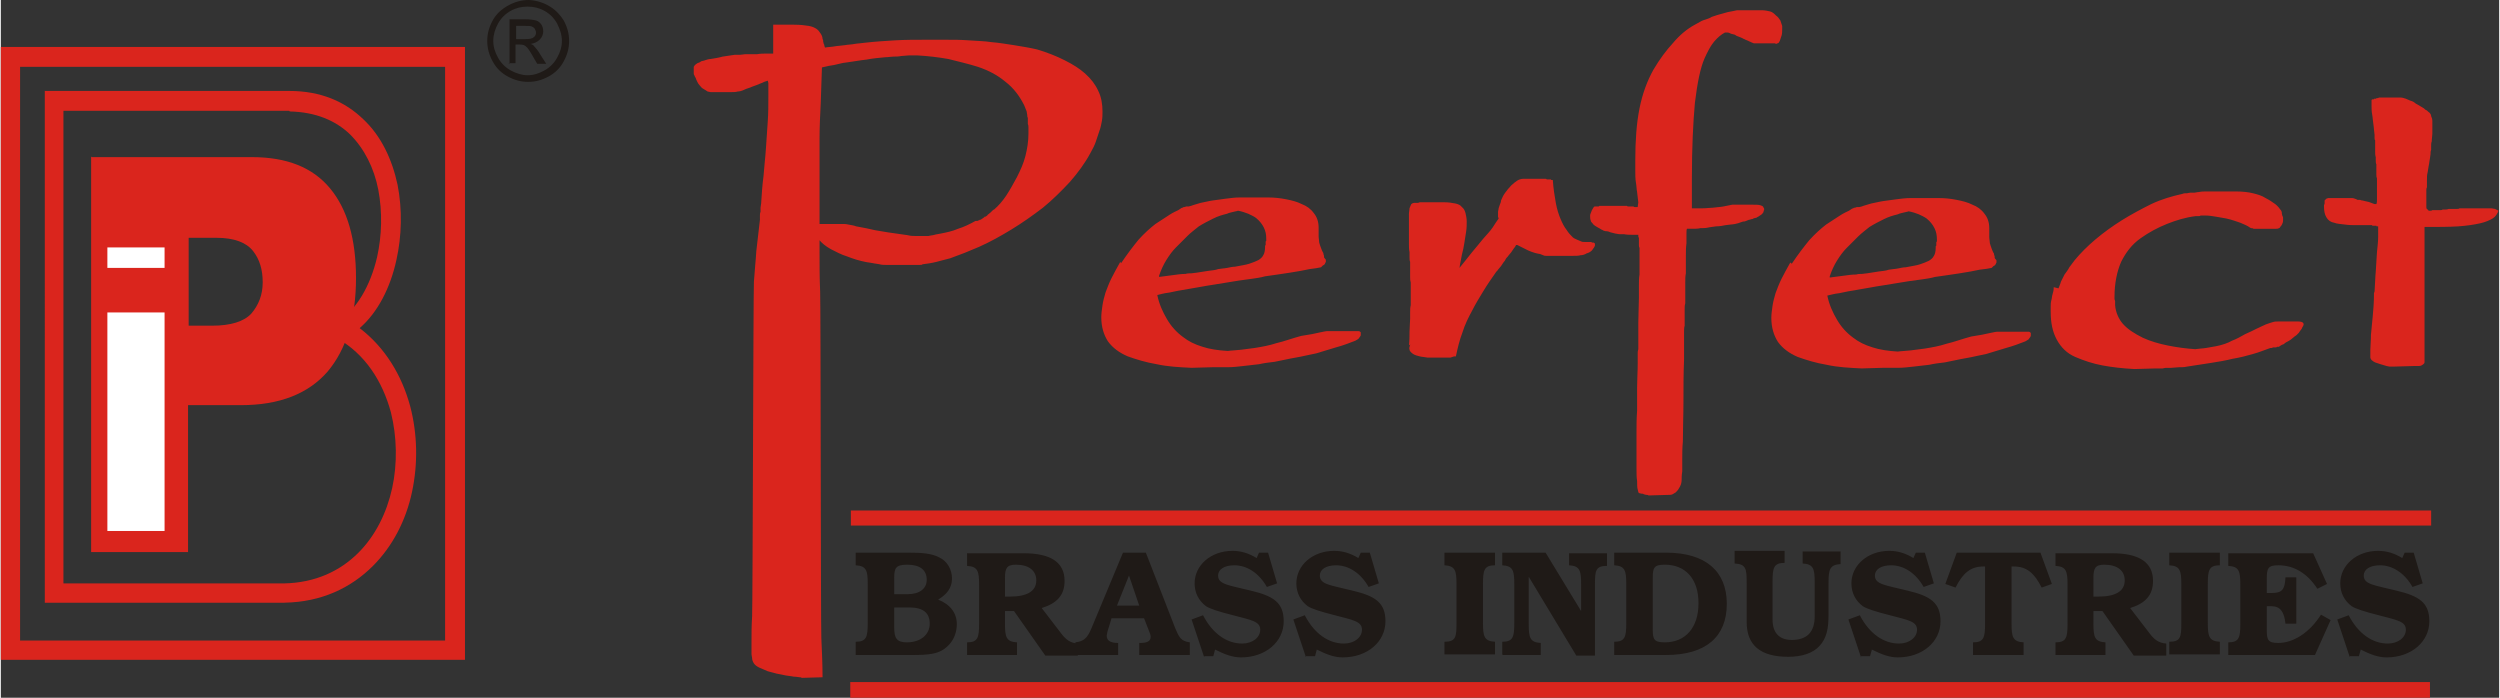 <?xml version="1.0" encoding="UTF-8"?>
<!DOCTYPE svg PUBLIC "-//W3C//DTD SVG 1.1//EN" "http://www.w3.org/Graphics/SVG/1.1/DTD/svg11.dtd">
<!-- Creator: CorelDRAW -->
<svg xmlns="http://www.w3.org/2000/svg" xml:space="preserve" width="4.855in" height="1.355in" style="shape-rendering:geometricPrecision; text-rendering:geometricPrecision; image-rendering:optimizeQuality; fill-rule:evenodd; clip-rule:evenodd"
viewBox="0 0 4.15 1.159"
 xmlns:xlink="http://www.w3.org/1999/xlink">
 <rect x="0" y="0" width="4.15" height="1.159" fill="#333333" stroke="none"/>
 <defs>
  <style type="text/css">
   <![CDATA[
    .fil4 {fill:#1F1A17}
    .fil2 {fill:#DA251D}
    .fil3 {fill:#1F1A17;fill-rule:nonzero}
    .fil0 {fill:#DA251D;fill-rule:nonzero}
    .fil1 {fill:white;fill-rule:nonzero}
   ]]>
  </style>
 </defs>
 <g id="Layer_x0020_1">
  <g id="_92674128">
   <g>
    <path id="_92700144" class="fil0" d="M0.016 0.078l0.739 0 0.016 0 0 0.016 0 0.986 0 0.016 -0.016 0 -0.739 0 -0.016 0 0 -0.016 0 -0.986 0 -0.016 0.016 0zm0.722 0.033l-0.706 0 0 0.953 0.706 0 0 -0.953z"/>
    <path id="_92671568" class="fil0" d="M0.071 0.151l0.408 0 6.39389e-005 6.39389e-005c0.053,0 0.093,0.018 0.123,0.047 0.03,0.028 0.048,0.067 0.057,0.109 0.008,0.041 0.007,0.085 -0.002,0.125 -0.01,0.046 -0.031,0.087 -0.061,0.113 0.042,0.032 0.07,0.078 0.084,0.13 0.012,0.046 0.013,0.095 0.003,0.142l0 6.05737e-005c-0.01,0.047 -0.032,0.09 -0.065,0.123 -0.036,0.036 -0.085,0.06 -0.147,0.061l-0 6.39389e-005 -0.382 0 -0.016 0 0 -0.016 -2.35564e-005 -0.834zm0.408 0.033l0 6.39389e-005 -0.375 0 0 0.785 0.366 0 0 6.05737e-005c0.053,-0.001 0.094,-0.021 0.124,-0.051 0.028,-0.028 0.047,-0.066 0.056,-0.107l1.34608e-005 6.73041e-006c0.009,-0.041 0.008,-0.086 -0.002,-0.126 -0.014,-0.052 -0.043,-0.097 -0.089,-0.123l-0.024 -0.014 0.024 -0.014c0.032,-0.019 0.055,-0.06 0.066,-0.107 0.008,-0.036 0.009,-0.075 0.002,-0.112 -0.007,-0.036 -0.023,-0.068 -0.047,-0.092 -0.024,-0.023 -0.057,-0.037 -0.1,-0.038z"/>
    <path id="_92674080" class="fil0" d="M0.151 0.261l0.266 0c0.058,0 0.101,0.017 0.13,0.052 0.029,0.035 0.043,0.085 0.043,0.149 0,0.066 -0.016,0.118 -0.047,0.155 -0.032,0.037 -0.08,0.056 -0.144,0.056l-0.088 0 0 0.244 -0.161 0 0 -0.657zm0.161 0.28l0.039 0c0.031,0 0.053,-0.007 0.065,-0.02 0.012,-0.014 0.019,-0.031 0.019,-0.052 0,-0.021 -0.005,-0.038 -0.016,-0.052 -0.011,-0.014 -0.031,-0.022 -0.061,-0.022l-0.046 0 0 0.146z"/>
    <path id="_92671640" class="fil1" d="M0.177 0.882l0 -0.363 0.095 0 0 0.363 -0.095 0zm0 -0.437l0 -0.034 0.095 0 0 0.034 -0.095 0z"/>
   </g>
   <g>
    <g>
     <path id="_93603568" class="fil0" d="M1.274 0.134c-0.002,0.001 -0.004,0.001 -0.006,0.002 -0.002,0.001 -0.004,0.002 -0.007,0.003 -0.004,0.002 -0.008,0.003 -0.013,0.005 -0.004,0.002 -0.009,0.003 -0.013,0.005 -0.004,0.002 -0.008,0.003 -0.011,0.003 -0.003,0.001 -0.007,0.001 -0.01,0.001l-0.035 0 -0.005 -0.001 -0.003 -0.002c-0.002,-0.001 -0.003,-0.002 -0.005,-0.003 -0.002,-0.001 -0.003,-0.003 -0.005,-0.005 -0.002,-0.002 -0.003,-0.004 -0.004,-0.006 -0.001,-0.002 -0.002,-0.004 -0.003,-0.007 -0.001,-0.001 -0.001,-0.002 -0.002,-0.004 -0.001,-0.001 -0.001,-0.003 -0.001,-0.004 0,-0.001 -0,-0.001 -0,-0.002 -0,-0.001 -0,-0.001 -0,-0.002 0,0 0,-0 0,-0.001 0,-0.001 0,-0.001 0,-0.002l0 -0.003 0.002 -0.003c0.001,-0.001 0.003,-0.002 0.004,-0.003 0.002,-0.001 0.004,-0.001 0.006,-0.003 0.002,-0.001 0.005,-0.001 0.007,-0.002 0.003,-0.001 0.006,-0.002 0.009,-0.002 0.006,-0.001 0.013,-0.002 0.02,-0.004 0.007,-0.001 0.013,-0.002 0.02,-0.003 0.003,0 0.006,-0 0.009,-0 0.003,-0 0.006,-0.001 0.01,-0.001 0.003,0 0.006,-0 0.009,-0 0.003,-0 0.006,-0 0.009,-0 0.006,-0.001 0.011,-0.001 0.015,-0.001 0.004,-0 0.008,-0 0.012,-0 0,0 0,-0.001 0,-0.003 0,-0.002 0,-0.005 0,-0.01 0,-0.005 0,-0.01 0,-0.016 0,-0.006 0,-0.012 0,-0.019l0.035 0c0.01,0 0.018,0.001 0.024,0.002 0.006,0.001 0.01,0.003 0.013,0.005 0.003,0.002 0.005,0.005 0.007,0.008 0.002,0.003 0.003,0.006 0.003,0.009 0.001,0.001 0.001,0.002 0.001,0.004 0,0.001 0.001,0.003 0.001,0.004 0.001,0.001 0.001,0.002 0.001,0.003 0,0.001 0.001,0.002 0.001,0.003 0.005,-0.001 0.011,-0.001 0.016,-0.002 0.005,-0.001 0.011,-0.001 0.017,-0.002 0.005,-0.001 0.011,-0.001 0.016,-0.002 0.005,-0.001 0.011,-0.001 0.017,-0.002 0.017,-0.002 0.034,-0.003 0.05,-0.004 0.017,-0.001 0.034,-0.001 0.05,-0.001l0.035 0c0.013,0 0.025,0 0.038,0.001 0.012,0.001 0.025,0.001 0.038,0.003 0.012,0.001 0.024,0.003 0.037,0.005 0.012,0.002 0.025,0.004 0.038,0.007 0.017,0.005 0.032,0.011 0.046,0.018 0.014,0.007 0.025,0.014 0.034,0.022 0.01,0.009 0.017,0.018 0.022,0.029 0.005,0.01 0.007,0.022 0.007,0.034 0,0.005 -0,0.01 -0.001,0.016 -0.001,0.005 -0.002,0.011 -0.004,0.016 -0.002,0.006 -0.004,0.012 -0.006,0.018 -0.002,0.006 -0.005,0.012 -0.009,0.019 -0.009,0.017 -0.021,0.033 -0.034,0.048 -0.014,0.015 -0.029,0.03 -0.045,0.043 -0.017,0.013 -0.034,0.025 -0.052,0.036 -0.018,0.011 -0.036,0.021 -0.054,0.029 -0.008,0.003 -0.016,0.007 -0.024,0.01 -0.008,0.003 -0.016,0.006 -0.024,0.009 -0.008,0.002 -0.015,0.004 -0.023,0.006 -0.008,0.002 -0.015,0.003 -0.023,0.004 -0.001,0.001 -0.002,0.001 -0.004,0.001 -0.001,0 -0.003,0 -0.004,0l-0.035 0c-0.001,0 -0.002,0 -0.004,0 -0.001,0 -0.003,0 -0.004,0 -0.003,0 -0.007,0 -0.01,0 -0.003,0 -0.007,-0 -0.01,-0.001 -0.004,-0.001 -0.008,-0.001 -0.012,-0.002 -0.004,-0.001 -0.008,-0.001 -0.012,-0.002 -0.01,-0.002 -0.02,-0.005 -0.03,-0.009 -0.01,-0.003 -0.019,-0.008 -0.027,-0.012 -0.009,-0.005 -0.015,-0.01 -0.02,-0.016 -0.004,-0.006 -0.006,-0.012 -0.006,-0.017l0 -0.001 0 -0.002 0 0 0 -0.002 0.003 -0.003c0.001,-0.001 0.002,-0.001 0.003,-0.001 0.001,-0 0.002,-0 0.004,-0l0.035 0c0.003,0 0.006,0 0.01,0.001 0.004,0.001 0.008,0.001 0.013,0.003 0.005,0.001 0.01,0.002 0.016,0.003 0.006,0.001 0.012,0.003 0.019,0.004 0.006,0.001 0.012,0.002 0.018,0.003 0.006,0.001 0.013,0.002 0.021,0.003 0.005,0.001 0.009,0.001 0.013,0.002 0.004,0.001 0.009,0.001 0.013,0.001 0.003,0 0.007,-0 0.01,-0 0.003,-0 0.006,-0 0.01,-0 0.003,-0.001 0.007,-0.001 0.01,-0.002 0.003,-0.001 0.006,-0.001 0.01,-0.002 0.01,-0.002 0.02,-0.004 0.029,-0.008 0.01,-0.003 0.02,-0.008 0.029,-0.013 0.001,0 0.002,-0 0.003,-0 0.001,-0 0.001,-0.001 0.003,-0.001 0.001,-0.001 0.001,-0.001 0.002,-0.001 0.001,-0 0.002,-0.001 0.002,-0.001 0.001,-0.001 0.002,-0.001 0.003,-0.002 0.001,-0.001 0.002,-0.001 0.002,-0.002 0.001,0 0.002,-0 0.003,-0.001 0.001,-0.001 0.002,-0.001 0.002,-0.002l0.005 -0.004c0.001,-0.001 0.002,-0.002 0.003,-0.003 0.001,-0.001 0.002,-0.002 0.003,-0.002 0.007,-0.006 0.014,-0.014 0.02,-0.023 0.006,-0.009 0.012,-0.02 0.018,-0.031 0.006,-0.012 0.011,-0.023 0.014,-0.035 0.003,-0.012 0.005,-0.024 0.005,-0.037l0 -0.003 0 -0.002c0,-0.002 0,-0.003 0,-0.005 0,-0.002 -0,-0.004 -0.001,-0.006 0,-0.002 -0,-0.003 -0,-0.005 -0,-0.002 -0,-0.003 -0,-0.005 -0.001,-0.002 -0.001,-0.003 -0.001,-0.005 -0,-0.002 -0.001,-0.004 -0.001,-0.006 -0.001,-0.002 -0.001,-0.003 -0.002,-0.005 -0.001,-0.002 -0.001,-0.003 -0.002,-0.005 -0.008,-0.016 -0.018,-0.029 -0.031,-0.039 -0.013,-0.011 -0.028,-0.019 -0.046,-0.025 -0.016,-0.005 -0.033,-0.009 -0.049,-0.013 -0.017,-0.003 -0.034,-0.005 -0.052,-0.006 -0.004,0 -0.008,0 -0.013,0 -0.004,0 -0.009,0.001 -0.013,0.001 -0.005,0.001 -0.009,0.001 -0.013,0.001 -0.004,0 -0.008,0.001 -0.013,0.001 -0.011,0.001 -0.022,0.002 -0.032,0.004 -0.01,0.001 -0.02,0.003 -0.028,0.004 -0.005,0.001 -0.009,0.001 -0.013,0.002 -0.004,0.001 -0.009,0.002 -0.013,0.003 -0.004,0.001 -0.008,0.001 -0.011,0.002 -0.003,0.001 -0.006,0.001 -0.009,0.002 -0.001,0.02 -0.001,0.039 -0.002,0.059 -0.001,0.02 -0.002,0.04 -0.002,0.06 0,0.01 -0,0.02 -0,0.03 -0,0.01 -0,0.02 -0,0.03 0,0.01 0,0.021 0,0.031 0,0.01 0,0.02 0,0.03 0,0.022 0,0.044 0,0.066 0,0.022 0,0.044 0.001,0.066 0.001,0.023 0.001,0.554 0.002,0.576 0.001,0.022 0.002,0.044 0.002,0.065l-0.035 0.001c0,-0.001 -0.001,-0.001 -0.003,-0.001 -0.002,-0 -0.005,-0.001 -0.01,-0.001 -0.004,-0.001 -0.008,-0.001 -0.013,-0.002 -0.005,-0.001 -0.01,-0.002 -0.015,-0.003 -0.005,-0.001 -0.01,-0.003 -0.015,-0.004 -0.005,-0.002 -0.009,-0.004 -0.014,-0.006 -0.004,-0.002 -0.007,-0.004 -0.009,-0.007 -0.002,-0.003 -0.003,-0.006 -0.003,-0.009 -0,-0.002 -0.001,-0.004 -0.001,-0.006 0,-0.002 0,-0.004 0,-0.007 0,-0.002 0,-0.005 0,-0.007 0,-0.002 0,-0.005 0,-0.007 0,-0.013 0,-0.027 0.001,-0.042 0.001,-0.015 0.002,-0.539 0.003,-0.556 0.001,-0.017 0.003,-0.034 0.004,-0.051 0.002,-0.017 0.004,-0.035 0.006,-0.052 0,-0.002 0,-0.004 0,-0.007 0,-0.002 0,-0.004 0.001,-0.006 0,-0.002 0,-0.005 0,-0.007 0,-0.002 0.001,-0.005 0.001,-0.007 0.001,-0.016 0.002,-0.031 0.004,-0.046 0.001,-0.015 0.003,-0.03 0.004,-0.046 0.001,-0.015 0.002,-0.03 0.003,-0.044 0.001,-0.014 0.001,-0.028 0.001,-0.041 0,-0.003 0,-0.006 0,-0.009 0,-0.003 0,-0.006 0,-0.008 0,-0.001 0,-0.002 0,-0.003 0,-0.001 0,-0.002 0,-0.003zm0.587 0.303c0.01,-0.015 0.02,-0.028 0.029,-0.039 0.01,-0.011 0.019,-0.019 0.028,-0.026 0.009,-0.006 0.017,-0.011 0.023,-0.015 0.006,-0.004 0.011,-0.006 0.015,-0.008 0.001,-0.001 0.002,-0.001 0.003,-0.002 0.001,-0.001 0.003,-0.002 0.004,-0.002 0.001,-0.001 0.002,-0.001 0.003,-0.001 0.001,-0 0.002,-0.001 0.003,-0.001 0.002,0 0.003,-0 0.004,-0 0.001,-0 0.003,-0.001 0.004,-0.001 0.005,-0.002 0.01,-0.003 0.016,-0.005 0.006,-0.001 0.013,-0.003 0.02,-0.004 0.007,-0.001 0.014,-0.002 0.022,-0.003 0.008,-0.001 0.015,-0.002 0.023,-0.002l0.035 0 0.005 0c0.001,0 0.001,0 0.002,0 0.001,0 0.001,0 0.002,0 0,0 0,0 0.001,0 0.001,0 0.001,0 0.002,0 0.01,0 0.02,0.001 0.03,0.003 0.01,0.002 0.018,0.004 0.026,0.008 0.008,0.003 0.015,0.008 0.02,0.015 0.005,0.006 0.008,0.014 0.008,0.024 0,0.005 0,0.01 0,0.014 0,0.004 0.001,0.008 0.001,0.011 0.001,0.003 0.002,0.007 0.003,0.009 0.001,0.003 0.002,0.005 0.003,0.007 0.001,0.001 0.001,0.002 0.001,0.003 0,0.001 0.001,0.002 0.001,0.003 0,0.001 0,0.001 0,0.002 0,0.001 0.001,0.002 0.001,0.002 0.001,0.001 0.002,0.002 0.002,0.003 0,0.001 0,0.002 0,0.003l-0.002 0.004c-0.001,0.001 -0.001,0.001 -0.003,0.002 -0.001,0.001 -0.002,0.002 -0.003,0.003 -0.004,0.001 -0.011,0.002 -0.019,0.003 -0.009,0.002 -0.02,0.004 -0.033,0.006 -0.006,0.001 -0.013,0.002 -0.02,0.003 -0.007,0.001 -0.014,0.002 -0.021,0.003 -0.007,0.002 -0.014,0.003 -0.021,0.004 -0.007,0.001 -0.015,0.002 -0.022,0.003 -0.014,0.002 -0.029,0.005 -0.043,0.007 -0.014,0.002 -0.028,0.005 -0.041,0.007 -0.013,0.002 -0.023,0.004 -0.032,0.006 -0.009,0.001 -0.015,0.003 -0.02,0.004 0.003,0.015 0.009,0.028 0.016,0.04 0.007,0.012 0.016,0.022 0.027,0.03 0.009,0.007 0.019,0.012 0.032,0.016 0.012,0.004 0.026,0.006 0.042,0.007 0.007,-0.001 0.014,-0.001 0.022,-0.002 0.008,-0.001 0.015,-0.002 0.023,-0.003 0.012,-0.002 0.024,-0.004 0.036,-0.008 0.013,-0.003 0.026,-0.008 0.041,-0.012 0.006,-0.001 0.012,-0.002 0.018,-0.003 0.005,-0.001 0.01,-0.002 0.014,-0.003 0.005,-0.001 0.009,-0.002 0.012,-0.002 0.003,-0 0.006,-0 0.008,-0l0.035 0c0.003,0 0.006,0 0.008,0 0.002,0 0.003,0.001 0.004,0.002 0,0.001 0,0.001 0,0.002 0,0.001 0,0.001 0,0.001 0,0.001 -0,0.001 -0,0.002 -0,0.001 -0.001,0.001 -0.001,0.002l-0.003 0.004 -0.005 0.003c-0.01,0.004 -0.021,0.008 -0.032,0.011 -0.011,0.003 -0.022,0.007 -0.033,0.01 -0.011,0.002 -0.022,0.005 -0.034,0.007 -0.012,0.002 -0.024,0.005 -0.035,0.007 -0.009,0.001 -0.017,0.002 -0.026,0.004 -0.009,0.001 -0.017,0.002 -0.026,0.003 -0.009,0.001 -0.017,0.002 -0.026,0.002 -0.008,0 -0.017,0 -0.025,0l-0.035 0.001c-0.021,-0.001 -0.04,-0.002 -0.058,-0.006 -0.018,-0.003 -0.034,-0.008 -0.048,-0.013 -0.014,-0.006 -0.025,-0.014 -0.033,-0.025 -0.007,-0.011 -0.011,-0.024 -0.011,-0.04 0,-0.006 0.001,-0.013 0.002,-0.02 0.001,-0.007 0.003,-0.014 0.005,-0.021 0.003,-0.008 0.006,-0.016 0.01,-0.024 0.004,-0.008 0.009,-0.017 0.014,-0.026l0 -0.001zm0.063 0.023c0.008,-0.001 0.016,-0.002 0.023,-0.003 0.007,-0.001 0.014,-0.002 0.021,-0.002 0.003,-0.001 0.006,-0.001 0.009,-0.001 0.003,-0 0.006,-0.001 0.009,-0.001 0.006,-0.001 0.013,-0.002 0.019,-0.003 0.006,-0.001 0.012,-0.001 0.017,-0.003 0.005,-0.001 0.01,-0.001 0.015,-0.002 0.005,-0.001 0.009,-0.002 0.013,-0.002 0.01,-0.002 0.018,-0.003 0.024,-0.005 0.006,-0.002 0.011,-0.004 0.015,-0.006 0.003,-0.002 0.006,-0.004 0.008,-0.008 0.002,-0.003 0.003,-0.008 0.003,-0.013 0,-0.001 0,-0.001 0,-0.002 0,-0.001 0,-0.001 0.001,-0.002 0,0 0,-0 0,-0.001 0,-0.001 0,-0.001 0,-0.002 0,-0.001 0,-0.001 0,-0.002 0,-0.001 0,-0.001 0.001,-0.002 0,0 0,-0 0,-0.001 0,-0.001 0,-0.001 0,-0.002 0,-0.007 -0.001,-0.013 -0.004,-0.019 -0.003,-0.006 -0.007,-0.011 -0.013,-0.016 -0.004,-0.003 -0.009,-0.005 -0.013,-0.007 -0.005,-0.002 -0.011,-0.004 -0.017,-0.005 -0.002,0.001 -0.005,0.001 -0.008,0.002 -0.003,0.001 -0.006,0.001 -0.01,0.003 -0.008,0.002 -0.015,0.004 -0.023,0.008 -0.008,0.004 -0.016,0.008 -0.024,0.013 -0.006,0.005 -0.013,0.01 -0.019,0.016 -0.006,0.006 -0.012,0.012 -0.019,0.019 -0.006,0.006 -0.011,0.013 -0.016,0.021 -0.005,0.008 -0.009,0.017 -0.012,0.026zm0.415 0.114c0.001,-0.008 0.001,-0.016 0.001,-0.023 0,-0.007 0.001,-0.015 0.001,-0.022 0,-0.003 0,-0.007 0,-0.011 0,-0.004 0,-0.007 0.001,-0.011 0,-0.003 0,-0.007 0,-0.01 0,-0.003 0,-0.007 0,-0.01 0,-0.003 0,-0.006 0,-0.009 0,-0.003 0,-0.006 0,-0.009 -0.001,-0.003 -0.001,-0.006 -0.001,-0.009 0,-0.003 0,-0.006 0,-0.009 0,-0.003 0,-0.006 0,-0.008 0,-0.003 0,-0.005 0,-0.008 -0.001,-0.002 -0.001,-0.005 -0.001,-0.008 0,-0.003 0,-0.005 0,-0.008 -0.001,-0.005 -0.001,-0.009 -0.001,-0.014 -0,-0.005 -0,-0.009 -0,-0.013 0,-0.005 0,-0.009 0,-0.012 0,-0.003 0,-0.007 0,-0.01 0,-0.005 0,-0.01 0,-0.014 0,-0.004 0.001,-0.007 0.001,-0.01 0.001,-0.003 0.002,-0.005 0.003,-0.007 0.001,-0.001 0.003,-0.002 0.005,-0.002l0.001 0 0.002 0 0.003 0 0.003 -0.001 0.035 0 0.003 0 0.003 0c0.007,0 0.013,0.001 0.018,0.002 0.005,0.001 0.009,0.003 0.011,0.006 0.003,0.002 0.005,0.006 0.006,0.01 0.001,0.004 0.002,0.009 0.002,0.014 0,0.005 -0,0.011 -0.001,0.017 -0.001,0.006 -0.002,0.013 -0.003,0.019 -0.001,0.006 -0.002,0.012 -0.004,0.019 -0.001,0.007 -0.003,0.014 -0.004,0.022 0,0 0,0 0,0 0,0 0,0 0,0 0.007,-0.009 0.014,-0.017 0.02,-0.025 0.007,-0.008 0.013,-0.016 0.019,-0.023 0.006,-0.007 0.012,-0.013 0.016,-0.019 0.004,-0.006 0.007,-0.011 0.01,-0.015l-0.001 -0.003 0 -0.003c0,-0.002 0,-0.003 0,-0.005 0,-0.002 0.001,-0.004 0.001,-0.006 0.001,-0.002 0.001,-0.004 0.002,-0.006 0.001,-0.002 0.002,-0.005 0.002,-0.007 0.002,-0.005 0.004,-0.009 0.007,-0.013 0.003,-0.004 0.006,-0.008 0.01,-0.012 0.003,-0.003 0.007,-0.006 0.01,-0.008 0.003,-0.002 0.007,-0.003 0.01,-0.003l0.035 0c0.001,0 0.001,0 0.002,0 0.001,0 0.001,0 0.002,0.001 0,0 0,0 0.001,0 0.001,0 0.001,0 0.002,0 0.001,0 0.001,0 0.002,0 0.001,0 0.001,0 0.002,0 0,0.001 0,0.001 0.001,0.001 0.001,0 0.001,0 0.002,0 0.001,0.014 0.003,0.027 0.005,0.038 0.002,0.011 0.005,0.02 0.008,0.027 0.003,0.007 0.006,0.013 0.01,0.018 0.003,0.005 0.007,0.009 0.01,0.012 0.002,0.002 0.005,0.003 0.007,0.004 0.002,0.001 0.005,0.002 0.007,0.003 0.002,0.001 0.004,0.001 0.007,0.001 0.002,0 0.004,0 0.006,0 0.001,0 0.001,0 0.002,0 0.001,0 0.001,0 0.002,0 0.001,0.001 0.001,0.001 0.002,0.001 0.001,0 0.001,0 0.002,0 0.001,0.001 0.002,0.001 0.002,0.002 0,0.001 0,0.002 0,0.003 -0.001,0.003 -0.003,0.005 -0.005,0.008 -0.002,0.002 -0.005,0.004 -0.009,0.005 -0.003,0.002 -0.007,0.003 -0.01,0.003 -0.003,0.001 -0.008,0.001 -0.012,0.001l-0.035 0c-0.002,0 -0.003,0 -0.005,0 -0.002,0 -0.003,0 -0.005,0 -0.002,0 -0.003,-0 -0.005,-0.001 -0.002,-0.001 -0.003,-0.001 -0.005,-0.002 -0.007,-0.001 -0.013,-0.003 -0.02,-0.006 -0.006,-0.003 -0.012,-0.006 -0.018,-0.009 0,0 -0,-0 -0,-0 -0,-0 -0,-0 -0,-0 -0.001,0 -0.001,-0 -0.001,-0 -0,-0 -0,-0 -0,-0 0,0 0,0 0,0 0,0 0,0 0,0 -0.001,0 -0.001,0 -0.001,0 0,0 0,0 0,0 -0.001,0.002 -0.002,0.004 -0.004,0.006 -0.001,0.002 -0.003,0.004 -0.004,0.006 -0.002,0.002 -0.003,0.004 -0.005,0.006 -0.001,0.002 -0.003,0.003 -0.004,0.005 -0.001,0.002 -0.002,0.004 -0.004,0.006 -0.001,0.002 -0.003,0.004 -0.004,0.006 -0.002,0.002 -0.003,0.004 -0.005,0.006 -0.001,0.002 -0.003,0.003 -0.004,0.005 -0.007,0.01 -0.014,0.02 -0.02,0.03 -0.006,0.01 -0.013,0.021 -0.019,0.033 -0.006,0.011 -0.012,0.023 -0.016,0.036 -0.005,0.013 -0.008,0.026 -0.011,0.04l-0.003 0 -0.003 0.001 -0.003 0.001 -0.035 0 -0.003 0c-0.005,-0.001 -0.009,-0.001 -0.013,-0.002 -0.004,-0.001 -0.008,-0.002 -0.011,-0.004 -0.003,-0.002 -0.006,-0.005 -0.006,-0.007 -0.001,-0.003 -0,-0.005 0.001,-0.008l0 -0.001z"/>
     <path id="_93590200" class="fil0" d="M2.72 0.336c-0.001,-0.006 -0.001,-0.011 -0.002,-0.017 -0.001,-0.005 -0.001,-0.011 -0.002,-0.016 -0.001,-0.006 -0.001,-0.013 -0.001,-0.019 0,-0.006 0,-0.012 0,-0.018 0,-0.032 0.002,-0.061 0.007,-0.086 0.005,-0.025 0.013,-0.046 0.023,-0.064 0.01,-0.017 0.021,-0.032 0.033,-0.045 0.011,-0.013 0.023,-0.023 0.036,-0.03 0.003,-0.002 0.006,-0.003 0.009,-0.005 0.003,-0.002 0.007,-0.003 0.01,-0.004 0.003,-0.001 0.006,-0.002 0.009,-0.004 0.003,-0.001 0.006,-0.002 0.009,-0.003 0.006,-0.002 0.012,-0.003 0.018,-0.005 0.005,-0.001 0.011,-0.002 0.015,-0.003l0.035 0 0.003 0 0.003 0c0.005,0 0.01,0.001 0.014,0.002 0.004,0.001 0.007,0.004 0.01,0.007 0.003,0.002 0.005,0.005 0.007,0.008 0.001,0.003 0.002,0.006 0.003,0.009l0 0.003 0 0.003c0,0.003 -0,0.007 -0.001,0.01 -0.001,0.003 -0.002,0.006 -0.003,0.009 -0.001,0.002 -0.002,0.004 -0.004,0.004 -0.001,0.001 -0.003,0.001 -0.004,0l-0.035 0c-0.002,-0.001 -0.003,-0.001 -0.005,-0.002 -0.001,-0.001 -0.003,-0.001 -0.004,-0.002 -0.002,-0.001 -0.003,-0.001 -0.005,-0.002 -0.001,-0.001 -0.003,-0.001 -0.004,-0.002 -0.002,-0.001 -0.004,-0.002 -0.007,-0.003 -0.002,-0.001 -0.004,-0.001 -0.006,-0.003 -0.002,-0.001 -0.004,-0.001 -0.007,-0.002 -0.002,-0.001 -0.004,-0.002 -0.006,-0.002 -0.001,0 -0.001,-0 -0.001,-0 -0,-0 -0.001,-0 -0.001,-0 -0.001,0 -0.001,-0 -0.001,-0 -0,-0 -0.001,-0 -0.001,-0 -0.006,0.003 -0.012,0.008 -0.018,0.015 -0.006,0.007 -0.011,0.017 -0.016,0.028 -0.007,0.016 -0.012,0.041 -0.016,0.074 -0.003,0.033 -0.005,0.075 -0.005,0.125 0,0.002 0,0.004 0,0.006 0,0.002 0,0.004 0,0.006 0,0.001 0,0.001 0,0.003 0,0.001 0,0.002 0,0.003 0,0.001 0,0.002 0,0.003 0,0.001 0,0.002 0,0.003 0,0.002 0,0.004 0,0.007 0,0.002 0,0.004 0,0.006 0,0.002 0,0.004 0,0.006 0,0.002 0,0.004 0,0.007 0.006,0 0.012,-0 0.018,-0 0.006,-0 0.012,-0.001 0.017,-0.001 0.006,-0.001 0.012,-0.001 0.017,-0.002 0.005,-0.001 0.01,-0.002 0.015,-0.003l0.035 0c0.005,0 0.009,0 0.012,0.001 0.003,0.001 0.005,0.002 0.005,0.004 0.001,0.001 0.001,0.001 0.001,0.002 0,0.001 0,0.002 0,0.002 -0.001,0.001 -0.001,0.002 -0.001,0.003 -0,0.001 -0.001,0.001 -0.002,0.003 -0.001,0.001 -0.002,0.002 -0.004,0.003 -0.001,0.001 -0.003,0.002 -0.005,0.003 -0.001,0.001 -0.001,0.001 -0.003,0.001 -0.001,0 -0.002,0.001 -0.003,0.001 -0.001,0.001 -0.002,0.001 -0.003,0.001 -0.001,0 -0.002,0.001 -0.003,0.001l-0.001 0 0 0c-0.002,0.001 -0.003,0.001 -0.005,0.002 -0.002,0.001 -0.003,0.001 -0.005,0.001 -0.002,0.001 -0.004,0.001 -0.006,0.002 -0.002,0.001 -0.004,0.001 -0.007,0.002 -0.005,0.001 -0.01,0.001 -0.016,0.002 -0.005,0.001 -0.01,0.002 -0.016,0.002 -0.005,0.001 -0.009,0.001 -0.013,0.002 -0.004,0.001 -0.009,0.001 -0.013,0.001 -0.004,0.001 -0.008,0.001 -0.012,0.001 -0.004,0 -0.007,0 -0.01,0 -0.001,0.001 -0.001,0.004 -0.001,0.008 -0,0.004 -0,0.009 -0,0.016 -0.001,0.007 -0.001,0.015 -0.001,0.023 -0,0.008 -0,0.017 -0,0.027 -0.001,0.005 -0.001,0.01 -0.001,0.016 0,0.005 0,0.011 0,0.016 0,0.003 0,0.006 0,0.009 0,0.003 0,0.006 0,0.009 -0.001,0.003 -0.001,0.006 -0.001,0.009 0,0.003 0,0.006 0,0.009l0 0 0 0 0 0.001 0 0c0,0.003 0,0.006 0,0.009 0,0.003 0,0.006 0,0.009 -0.001,0.003 -0.001,0.007 -0.001,0.01 0,0.003 0,0.006 0,0.009 0,0.006 0,0.012 0,0.018 0,0.006 0,0.012 0,0.019 -0.001,0.024 -0.001,0.047 -0.001,0.07 -0,0.023 -0.001,0.045 -0.001,0.067 -0.001,0.01 -0.001,0.02 -0.001,0.028 -0,0.008 -0,0.015 -0,0.021 -0.001,0.006 -0.001,0.011 -0.001,0.014 -0,0.004 -0.001,0.006 -0.001,0.007 -0.001,0.003 -0.002,0.005 -0.004,0.008 -0.001,0.002 -0.003,0.004 -0.005,0.006 -0.002,0.001 -0.003,0.002 -0.005,0.003 -0.002,0.001 -0.003,0.001 -0.005,0.001l-0.035 0.001c-0.001,-0.001 -0.002,-0.001 -0.004,-0.001 -0.001,-0 -0.003,-0.001 -0.004,-0.001 -0.001,-0.001 -0.002,-0.001 -0.004,-0.001 -0.001,-0 -0.003,-0.001 -0.004,-0.001 -0.001,-0.001 -0.001,-0.002 -0.002,-0.006 -0.001,-0.003 -0.001,-0.008 -0.001,-0.014 -0.001,-0.006 -0.001,-0.013 -0.001,-0.021 0,-0.008 0,-0.017 0,-0.027 0,-0.01 0,-0.021 0,-0.033 0,-0.011 0,-0.023 0.001,-0.036 0,-0.013 0,-0.026 0,-0.039 0,-0.013 0.001,-0.026 0.001,-0.039 0,-0.002 0,-0.003 0,-0.005 0,-0.002 0,-0.004 0,-0.006 0,-0.002 0,-0.004 0,-0.006 0,-0.002 0,-0.004 0.001,-0.007 0,-0.015 0,-0.03 0,-0.044 0,-0.014 0.001,-0.029 0.001,-0.042 0,-0.007 0,-0.014 0,-0.02 0,-0.006 0,-0.012 0.001,-0.018 0,-0.005 0,-0.01 0,-0.016 0,-0.005 0,-0.01 0,-0.015 0,-0.002 0,-0.005 0,-0.007 0,-0.002 0,-0.004 0,-0.006 -0.001,-0.002 -0.001,-0.003 -0.001,-0.005 0,-0.002 0,-0.003 0,-0.005 0,-0.002 0,-0.003 0,-0.004 0,-0.001 0,-0.002 0,-0.003 -0.001,-0.001 -0.001,-0.002 -0.001,-0.003 0,-0.001 0,-0.001 0,-0.002 -0.003,0 -0.007,0 -0.011,0 -0.004,0 -0.008,-0 -0.013,-0.001 -0.002,0 -0.005,-0 -0.007,-0 -0.003,-0 -0.005,-0.001 -0.007,-0.001 -0.003,-0.001 -0.005,-0.001 -0.008,-0.002 -0.002,-0.001 -0.005,-0.002 -0.008,-0.002 0,0 -0,-0 -0.001,-0 -0.001,-0 -0.002,-0.001 -0.003,-0.001 -0.001,-0.001 -0.002,-0.001 -0.004,-0.002 -0.001,-0.001 -0.003,-0.002 -0.005,-0.003 -0.002,-0.001 -0.003,-0.002 -0.005,-0.003 -0.001,-0.001 -0.003,-0.002 -0.004,-0.004 -0.002,-0.002 -0.003,-0.003 -0.003,-0.005 -0.001,-0.002 -0.001,-0.004 -0.001,-0.006l0 -0.003 0.001 -0.003 0.002 -0.005 0.003 -0.005c0.001,-0.001 0.001,-0.001 0.002,-0.001 0.001,-0 0.002,-0 0.003,-0 0.001,0 0.001,0 0.002,0 0.001,0 0.002,-0 0.002,-0.001 0.001,0 0.002,0 0.003,0 0.001,0 0.002,0 0.003,0l0.035 0c0.001,0 0.002,0 0.003,0 0.001,0 0.002,0 0.002,0 0.001,0.001 0.002,0.001 0.003,0.001 0.001,0 0.002,0 0.002,0 0.001,0 0.002,0 0.003,0 0.001,0 0.002,0 0.003,0 0.001,0.001 0.001,0.001 0.003,0.001 0.001,0 0.002,0 0.003,0 0,0 0,0 0,0 0,0 0,0 0.001,0 0,0 0,0 0,0 0,0 0,0 0,0zm0.255 0.102c0.01,-0.015 0.02,-0.028 0.029,-0.039 0.01,-0.011 0.019,-0.019 0.028,-0.026 0.009,-0.006 0.017,-0.011 0.023,-0.015 0.006,-0.004 0.011,-0.006 0.015,-0.008 0.001,-0.001 0.002,-0.001 0.003,-0.002 0.001,-0.001 0.003,-0.002 0.004,-0.002 0.001,-0.001 0.002,-0.001 0.003,-0.001 0.001,-0 0.002,-0.001 0.003,-0.001 0.002,0 0.003,-0 0.004,-0 0.001,-0 0.003,-0.001 0.004,-0.001 0.005,-0.002 0.01,-0.003 0.016,-0.005 0.006,-0.001 0.013,-0.003 0.02,-0.004 0.007,-0.001 0.014,-0.002 0.022,-0.003 0.008,-0.001 0.015,-0.002 0.023,-0.002l0.035 0 0.005 0c0.001,0 0.001,0 0.002,0 0.001,0 0.001,0 0.002,0 0,0 0,0 0.001,0 0.001,0 0.001,0 0.002,0 0.01,0 0.02,0.001 0.03,0.003 0.01,0.002 0.018,0.004 0.026,0.008 0.008,0.003 0.015,0.008 0.02,0.015 0.005,0.006 0.008,0.014 0.008,0.024 0,0.005 0,0.01 0,0.014 0,0.004 0.001,0.008 0.001,0.011 0.001,0.003 0.002,0.007 0.003,0.009 0.001,0.003 0.002,0.005 0.003,0.007 0.001,0.001 0.001,0.002 0.001,0.003 0,0.001 0.001,0.002 0.001,0.003 0,0.001 0,0.001 0,0.002 0,0.001 0.001,0.002 0.001,0.002 0.001,0.001 0.002,0.002 0.002,0.003 0,0.001 0,0.002 0,0.003l-0.002 0.004c-0.001,0.001 -0.001,0.001 -0.003,0.002 -0.001,0.001 -0.002,0.002 -0.003,0.003 -0.004,0.001 -0.011,0.002 -0.02,0.003 -0.009,0.002 -0.02,0.004 -0.033,0.006 -0.006,0.001 -0.013,0.002 -0.02,0.003 -0.007,0.001 -0.014,0.002 -0.021,0.003 -0.007,0.002 -0.014,0.003 -0.021,0.004 -0.007,0.001 -0.015,0.002 -0.022,0.003 -0.014,0.002 -0.029,0.005 -0.043,0.007 -0.014,0.002 -0.028,0.005 -0.041,0.007 -0.013,0.002 -0.023,0.004 -0.032,0.006 -0.009,0.001 -0.015,0.003 -0.02,0.004 0.003,0.015 0.009,0.028 0.016,0.04 0.007,0.012 0.016,0.022 0.027,0.03 0.009,0.007 0.019,0.012 0.032,0.016 0.012,0.004 0.026,0.006 0.042,0.007 0.007,-0.001 0.014,-0.001 0.022,-0.002 0.008,-0.001 0.015,-0.002 0.023,-0.003 0.012,-0.002 0.024,-0.004 0.036,-0.008 0.013,-0.003 0.026,-0.008 0.041,-0.012 0.006,-0.001 0.012,-0.002 0.018,-0.003 0.005,-0.001 0.01,-0.002 0.014,-0.003 0.005,-0.001 0.009,-0.002 0.012,-0.002 0.003,-0 0.006,-0 0.008,-0l0.035 0c0.003,0 0.006,0 0.008,0 0.002,0 0.003,0.001 0.004,0.002 0,0.001 0,0.001 0,0.002 0,0.001 0,0.001 0,0.001 0,0.001 -0,0.001 -0,0.002 -0,0.001 -0.001,0.001 -0.001,0.002l-0.003 0.004 -0.005 0.003c-0.01,0.004 -0.021,0.008 -0.032,0.011 -0.011,0.003 -0.022,0.007 -0.033,0.01 -0.011,0.002 -0.022,0.005 -0.034,0.007 -0.012,0.002 -0.024,0.005 -0.035,0.007 -0.009,0.001 -0.017,0.002 -0.026,0.004 -0.009,0.001 -0.017,0.002 -0.026,0.003 -0.009,0.001 -0.017,0.002 -0.026,0.002 -0.008,0 -0.017,0 -0.025,0l-0.035 0.001c-0.021,-0.001 -0.04,-0.002 -0.058,-0.006 -0.018,-0.003 -0.034,-0.008 -0.048,-0.013 -0.014,-0.006 -0.025,-0.014 -0.033,-0.025 -0.007,-0.011 -0.011,-0.024 -0.011,-0.04 0,-0.006 0.001,-0.013 0.002,-0.02 0.001,-0.007 0.003,-0.014 0.005,-0.021 0.003,-0.008 0.006,-0.016 0.01,-0.024 0.004,-0.008 0.009,-0.017 0.014,-0.026l0 -0.001zm0.063 0.023c0.008,-0.001 0.016,-0.002 0.023,-0.003 0.007,-0.001 0.014,-0.002 0.021,-0.002 0.003,-0.001 0.006,-0.001 0.009,-0.001 0.003,-0 0.006,-0.001 0.009,-0.001 0.006,-0.001 0.013,-0.002 0.019,-0.003 0.006,-0.001 0.012,-0.001 0.017,-0.003 0.005,-0.001 0.01,-0.001 0.015,-0.002 0.005,-0.001 0.009,-0.002 0.013,-0.002 0.01,-0.002 0.018,-0.003 0.024,-0.005 0.006,-0.002 0.011,-0.004 0.015,-0.006 0.003,-0.002 0.006,-0.004 0.008,-0.008 0.002,-0.003 0.003,-0.008 0.003,-0.013 0,-0.001 0,-0.001 0,-0.002 0,-0.001 0,-0.001 0.001,-0.002 0,0 0,-0 0,-0.001 0,-0.001 0,-0.001 0,-0.002 0,-0.001 0,-0.001 0,-0.002 0,-0.001 0,-0.001 0.001,-0.002 0,0 0,-0 0,-0.001 0,-0.001 0,-0.001 0,-0.002 0,-0.007 -0.001,-0.013 -0.004,-0.019 -0.003,-0.006 -0.007,-0.011 -0.013,-0.016 -0.004,-0.003 -0.009,-0.005 -0.013,-0.007 -0.005,-0.002 -0.011,-0.004 -0.017,-0.005 -0.002,0.001 -0.005,0.001 -0.008,0.002 -0.003,0.001 -0.006,0.001 -0.01,0.003 -0.008,0.002 -0.015,0.004 -0.023,0.008 -0.008,0.004 -0.016,0.008 -0.024,0.013 -0.006,0.005 -0.013,0.01 -0.019,0.016 -0.006,0.006 -0.012,0.012 -0.019,0.019 -0.006,0.006 -0.011,0.013 -0.016,0.021 -0.005,0.008 -0.009,0.017 -0.012,0.026zm0.38 0.018c0.001,-0.003 0.003,-0.007 0.004,-0.011 0.002,-0.004 0.004,-0.008 0.006,-0.012 0.003,-0.004 0.006,-0.008 0.008,-0.012 0.003,-0.004 0.006,-0.008 0.009,-0.012 0.01,-0.012 0.021,-0.023 0.034,-0.034 0.013,-0.011 0.028,-0.022 0.044,-0.032 0.016,-0.01 0.033,-0.019 0.049,-0.027 0.017,-0.008 0.034,-0.013 0.052,-0.017 0.002,-0.001 0.004,-0.001 0.007,-0.001 0.002,-0 0.004,-0.001 0.006,-0.001 0.002,0 0.004,-0 0.007,-0 0.002,-0 0.004,-0.001 0.007,-0.001 0.005,-0.001 0.009,-0.001 0.013,-0.001 0.004,-0 0.009,-0 0.013,-0l0.035 0c0.011,0 0.021,0.001 0.029,0.003 0.008,0.002 0.015,0.004 0.021,0.008 0.006,0.003 0.012,0.007 0.016,0.01 0.004,0.003 0.007,0.007 0.01,0.011 0.001,0.002 0.001,0.003 0.001,0.005 0,0.001 0.001,0.003 0.001,0.004 0.001,0.001 0.001,0.002 0.001,0.003 0,0.001 0,0.002 0,0.003 0,0.002 -0,0.004 -0.001,0.006 -0.001,0.002 -0.001,0.003 -0.003,0.005 -0.001,0.002 -0.002,0.003 -0.003,0.003 -0.001,0.001 -0.003,0.001 -0.005,0.001l-0.035 0 -0.002 0 -0.002 -0.001 -0.002 0 -0.002 -0.001c-0.004,-0.003 -0.009,-0.005 -0.016,-0.008 -0.006,-0.002 -0.014,-0.005 -0.023,-0.007 -0.006,-0.001 -0.012,-0.002 -0.017,-0.003 -0.006,-0.001 -0.012,-0.002 -0.018,-0.002 0,0 -0,0 -0,0 -0,0 -0,0 -0,0 0,0 -0,0 -0,0 -0,0 -0,0 -0,0 -0.001,0 -0.002,0 -0.004,0 -0.001,0 -0.003,0 -0.004,0 -0.001,0.001 -0.002,0.001 -0.004,0.001 -0.001,0 -0.003,0 -0.004,0 -0.017,0.002 -0.033,0.007 -0.048,0.013 -0.015,0.006 -0.03,0.014 -0.044,0.024 -0.014,0.01 -0.024,0.023 -0.032,0.039 -0.007,0.016 -0.011,0.036 -0.011,0.058l0 0.004 0.001 0.003 0 0.004 0 0.003c0.001,0.012 0.006,0.023 0.013,0.031 0.008,0.009 0.019,0.016 0.033,0.023 0.013,0.006 0.027,0.01 0.042,0.013 0.015,0.003 0.03,0.005 0.045,0.006 0.006,-0.001 0.012,-0.001 0.018,-0.002 0.006,-0.001 0.012,-0.002 0.017,-0.003 0.01,-0.002 0.019,-0.005 0.026,-0.009 0.008,-0.003 0.015,-0.007 0.022,-0.011 0.007,-0.003 0.013,-0.006 0.019,-0.009 0.006,-0.003 0.011,-0.005 0.015,-0.007 0.005,-0.002 0.009,-0.003 0.012,-0.004 0.003,-0.001 0.006,-0.001 0.008,-0.001l0.035 0c0.003,0 0.006,0.001 0.007,0.002 0.001,0.001 0.002,0.003 0,0.006 -0.001,0.001 -0.001,0.002 -0.002,0.004 -0.001,0.001 -0.002,0.003 -0.003,0.004 -0.001,0.002 -0.002,0.003 -0.004,0.005 -0.001,0.001 -0.003,0.003 -0.005,0.004 -0.002,0.002 -0.004,0.003 -0.006,0.005 -0.002,0.001 -0.004,0.003 -0.007,0.004 -0.001,0.001 -0.002,0.001 -0.003,0.002 -0.001,0.001 -0.002,0.002 -0.003,0.002 -0.002,0.001 -0.003,0.001 -0.004,0.002 -0.001,0.001 -0.002,0.001 -0.003,0.002 -0.001,0 -0.001,0 -0.002,0 -0.001,0 -0.001,0 -0.001,0 -0.001,0.001 -0.001,0.001 -0.002,0.001 -0.001,0 -0.001,0 -0.002,0 -0.001,0 -0.001,0 -0.002,0 -0.001,0 -0.001,0 -0.001,0 -0.001,0.001 -0.001,0.001 -0.002,0.001 -0.001,0 -0.001,0 -0.002,0 -0.009,0.003 -0.018,0.007 -0.029,0.01 -0.01,0.003 -0.022,0.006 -0.034,0.008 -0.012,0.003 -0.024,0.005 -0.037,0.007 -0.012,0.002 -0.025,0.004 -0.039,0.006 -0.004,0.001 -0.008,0.001 -0.013,0.001 -0.004,0 -0.009,0.001 -0.013,0.001 -0.002,0 -0.004,0 -0.007,0 -0.002,0 -0.004,0 -0.007,0.001 -0.002,0 -0.004,0 -0.006,0 -0.002,0 -0.004,0 -0.006,0l-0.035 0.001c-0.019,-0.001 -0.037,-0.003 -0.053,-0.006 -0.016,-0.003 -0.031,-0.008 -0.045,-0.014 -0.014,-0.006 -0.024,-0.016 -0.031,-0.029 -0.007,-0.013 -0.01,-0.028 -0.01,-0.046 0,-0.003 0,-0.006 0,-0.009 0,-0.003 0,-0.006 0.001,-0.01 0.001,-0.003 0.001,-0.007 0.002,-0.01 0.001,-0.003 0.002,-0.007 0.002,-0.011l0 -0.001zm0.615 -0.129l0 0c0.001,0 0.002,0 0.003,0 0.001,0 0.002,-0 0.003,-0.001 0.001,0 0.001,-0 0.003,-0 0.001,-0 0.002,-0 0.003,-0l0.005 0c0.001,0 0.002,0 0.003,0 0.001,0 0.002,-0 0.003,-0.001 0.002,0 0.003,0 0.005,0 0.001,0 0.003,-0 0.005,-0.001 0.001,0 0.003,0 0.004,0 0.002,0 0.003,0 0.005,0 0.002,0 0.003,0 0.005,0 0.002,0 0.003,-0 0.004,-0.001 0.002,0 0.003,0 0.005,0 0.001,0 0.003,0 0.004,0l0.035 0c0.003,0 0.006,0 0.008,0 0.003,0 0.005,0.001 0.007,0.001l0.006 0.003c-0.002,0.005 -0.005,0.01 -0.01,0.013 -0.005,0.003 -0.012,0.006 -0.021,0.008 -0.009,0.002 -0.021,0.004 -0.036,0.005 -0.015,0.001 -0.034,0.001 -0.056,0.001 0,0.007 0,0.014 0,0.023 0,0.008 0,0.016 0,0.025 0,0.009 0,0.018 0,0.027 0,0.009 0,0.018 0,0.028 0,0.012 0,0.024 0,0.036 0,0.012 0,0.023 0,0.034 0,0.011 0,0.021 0,0.029 0,0.009 0,0.016 0,0.022 0,0.001 -0,0.002 -0.001,0.003 -0.001,0.001 -0.002,0.002 -0.004,0.003 -0.002,0.001 -0.004,0.001 -0.006,0.001 -0.002,0 -0.004,0 -0.007,0l-0.035 0.001 -0.005 0 -0.005 -0.001c-0.003,-0.001 -0.007,-0.002 -0.01,-0.003 -0.003,-0.001 -0.006,-0.002 -0.009,-0.003 -0.002,-0.001 -0.004,-0.002 -0.006,-0.004 -0.001,-0.001 -0.002,-0.003 -0.002,-0.004 0,-0.002 0,-0.006 0,-0.013 0,-0.006 0.001,-0.014 0.001,-0.025 0.001,-0.01 0.002,-0.02 0.003,-0.031 0.001,-0.011 0.002,-0.023 0.002,-0.035l0 -0.003 0.001 -0.003c0.001,-0.012 0.001,-0.023 0.002,-0.033 0.001,-0.011 0.001,-0.021 0.002,-0.032 0.001,-0.01 0.002,-0.018 0.002,-0.026 0,-0.007 0,-0.013 0,-0.017 -0.001,0 -0.001,0 -0.002,0 -0.001,0 -0.001,-0 -0.001,-0.001 -0.001,0 -0.001,0 -0.002,0 -0.001,0 -0.001,0 -0.002,0 -0.001,0 -0.001,0 -0.002,0 -0.001,0 -0.001,-0 -0.001,-0.001 -0.001,0 -0.001,0 -0.002,0 -0.001,0 -0.001,0 -0.002,0 -0.001,0 -0.002,0 -0.003,0 -0.001,0 -0.002,0 -0.003,0l-0.005 0 -0.005 0 -0.004 0c-0.008,0 -0.015,-0 -0.021,-0.001 -0.007,-0.001 -0.013,-0.001 -0.018,-0.003 -0.006,-0.001 -0.01,-0.004 -0.013,-0.009 -0.003,-0.005 -0.004,-0.011 -0.004,-0.018l0 -0.002 0.001 -0.003 0 -0.002 0 -0.003 0.003 -0.003 0.003 -0.001 0.035 0c0.001,0 0.003,0 0.005,0 0.002,0 0.004,0.001 0.007,0.002 0.001,0.001 0.002,0.001 0.003,0.001 0.001,0 0.002,0 0.003,0 0.002,0.001 0.003,0.001 0.004,0.001 0.001,0 0.003,0.001 0.004,0.001 0.003,0.001 0.006,0.001 0.008,0.002 0.003,0.001 0.005,0.002 0.008,0.003 0.001,0 0.001,-0 0.001,-0 0,-0 0.001,-0 0.001,-0 0,0 0,-0 0,-0 0,-0 0.001,-0 0.001,-0 0.001,-0.002 0.001,-0.005 0.001,-0.007 0,-0.003 0,-0.005 0,-0.008 0,-0.003 0,-0.006 0,-0.009 0,-0.003 0,-0.006 0,-0.009 0,-0.002 0,-0.003 0,-0.005 0,-0.002 0,-0.003 0,-0.005 -0.001,-0.002 -0.001,-0.004 -0.001,-0.006 0,-0.002 0,-0.004 0,-0.006 0,-0.002 0,-0.003 0,-0.005 0,-0.002 0,-0.004 0,-0.006 -0.001,-0.002 -0.001,-0.004 -0.001,-0.006 0,-0.002 0,-0.004 0,-0.006 -0.001,-0.003 -0.001,-0.006 -0.001,-0.009 -0,-0.003 -0,-0.006 -0,-0.009 0,-0.002 0,-0.003 0,-0.005 0,-0.001 0,-0.003 0,-0.005 -0.001,-0.001 -0.001,-0.002 -0.001,-0.004 0,-0.001 0,-0.003 0,-0.005 -0.001,-0.006 -0.001,-0.012 -0.002,-0.018 -0.001,-0.006 -0.001,-0.011 -0.002,-0.016 -0.001,-0.005 -0.001,-0.01 -0.001,-0.014 0,-0.004 0,-0.007 0,-0.01 0.001,-0.001 0.001,-0.001 0.002,-0.001 0.001,-0 0.001,-0 0.002,-0 0,-0.001 0,-0.001 0.001,-0.001 0.001,-0 0.001,-0 0.002,-0 0.001,-0.001 0.002,-0.001 0.003,-0.001 0.001,-0 0.002,-0.001 0.003,-0.001l0.035 0c0.003,0 0.006,0.001 0.009,0.002 0.003,0.001 0.006,0.003 0.01,0.004 0.002,0.001 0.003,0.001 0.005,0.003 0.001,0.001 0.003,0.002 0.005,0.003 0.002,0.001 0.003,0.002 0.005,0.003 0.002,0.001 0.003,0.002 0.005,0.003l0.002 0.002 0.002 0.001c0.002,0.001 0.003,0.003 0.005,0.004 0.002,0.002 0.003,0.004 0.003,0.006 0.001,0.002 0.002,0.005 0.002,0.008 0,0.003 0,0.006 0,0.01 0,0.003 -0,0.007 -0,0.011 -0,0.004 -0.001,0.008 -0.001,0.013 -0.001,0.002 -0.001,0.005 -0.001,0.007 -0,0.002 -0,0.005 -0,0.007 -0.001,0.002 -0.001,0.005 -0.001,0.007 -0,0.002 -0.001,0.005 -0.001,0.007 -0.001,0.004 -0.001,0.008 -0.002,0.012 -0.001,0.004 -0.001,0.008 -0.002,0.012 -0.001,0.004 -0.001,0.008 -0.001,0.012 -0,0.004 -0,0.008 -0,0.012 -0.001,0.002 -0.001,0.003 -0.001,0.005 0,0.001 0,0.003 0,0.004 0,0.001 0,0.002 0,0.004 0,0.001 0,0.003 0,0.004 0,0.002 0,0.003 0,0.005 0,0.002 0,0.003 0,0.005 0,0.002 0,0.003 0,0.005 0,0.002 0,0.003 0.001,0.005l-0.035 0 0 -0.001 0.035 0z"/>
    </g>
    <g>
     <polygon id="_93589168" class="fil2" points="1.412,0.848 4.037,0.848 4.037,0.873 1.412,0.873 "/>
     <polygon id="_93588640" class="fil2" points="1.411,1.133 4.035,1.133 4.035,1.159 1.411,1.159 "/>
     <path id="_93601384" class="fil3" d="M1.42 1.088l0.093 0c0.028,0 0.046,-0.001 0.06,-0.015 0.01,-0.009 0.015,-0.023 0.015,-0.036 0,-0.019 -0.011,-0.033 -0.031,-0.041 0.015,-0.009 0.023,-0.02 0.023,-0.035 0,-0.015 -0.008,-0.029 -0.021,-0.035 -0.013,-0.007 -0.03,-0.008 -0.052,-0.008l-0.087 0 0 0.021c0.018,0.001 0.02,0.009 0.02,0.031l0 0.065c0,0.023 -0.002,0.031 -0.02,0.031l0 0.021zm0.064 -0.101l0 -0.027c0,-0.017 0.003,-0.022 0.022,-0.022 0.021,0 0.032,0.009 0.032,0.025 0,0.015 -0.012,0.024 -0.032,0.024l-0.022 0zm0 0.022l0.025 0c0.023,0 0.034,0.009 0.034,0.027 0,0.018 -0.015,0.031 -0.038,0.031 -0.017,0 -0.021,-0.007 -0.021,-0.025l0 -0.033zm0.184 -0.018l0 -0.031c0,-0.016 0.003,-0.022 0.018,-0.022 0.022,0 0.034,0.01 0.034,0.026 0,0.018 -0.015,0.027 -0.044,0.027 -0.003,0 -0.006,0 -0.009,-0zm-0.064 0.097l0.084 0 0 -0.021c-0.018,-0.001 -0.02,-0.009 -0.02,-0.031l0 -0.021 0.015 0 0.052 0.074 0.054 0 0 -0.02c-0.013,-0.001 -0.02,-0.007 -0.027,-0.016l-0.033 -0.043c0.026,-0.008 0.038,-0.022 0.038,-0.045 0,-0.031 -0.023,-0.046 -0.068,-0.046l-0.094 0 0 0.021c0.018,0.001 0.02,0.009 0.02,0.031l0 0.065c0,0.023 -0.002,0.031 -0.02,0.031l0 0.021zm0.25 -0.082l0.02 -0.05 0.017 0.05 -0.036 0zm0.002 0.082l0 -0.02c-0.013,-0 -0.019,-0.004 -0.019,-0.012 0,-0.002 0.001,-0.004 0.001,-0.006l0.007 -0.023 0.054 0 0.009 0.023c0.001,0.003 0.002,0.005 0.002,0.008 0,0.007 -0.006,0.01 -0.017,0.01l-0.002 0 0 0.02 0.084 0 0 -0.021c-0.015,-0.002 -0.018,-0.009 -0.024,-0.023l-0.049 -0.126 -0.038 0 -0.05 0.12c-0.007,0.017 -0.011,0.027 -0.029,0.029l0 0.021 0.071 0zm0.143 0.002l0.015 0 0.003 -0.011c0.016,0.008 0.029,0.013 0.043,0.013 0.041,0 0.071,-0.026 0.071,-0.06 0,-0.031 -0.017,-0.042 -0.055,-0.051 -0.036,-0.009 -0.054,-0.01 -0.054,-0.025 0,-0.01 0.01,-0.017 0.027,-0.017 0.021,0 0.041,0.013 0.054,0.036l0.017 -0.006 -0.015 -0.051 -0.015 0 -0.004 0.009c-0.013,-0.008 -0.026,-0.012 -0.04,-0.012 -0.036,0 -0.063,0.024 -0.063,0.054 0,0.016 0.007,0.029 0.019,0.038 0.006,0.004 0.021,0.009 0.045,0.015 0.03,0.008 0.045,0.01 0.045,0.024 0,0.013 -0.013,0.023 -0.03,0.023 -0.025,0 -0.049,-0.016 -0.065,-0.047l-0.019 0.007 0.021 0.063zm0.169 0l0.015 0 0.003 -0.011c0.016,0.008 0.029,0.013 0.043,0.013 0.041,0 0.071,-0.026 0.071,-0.06 0,-0.031 -0.017,-0.042 -0.055,-0.051 -0.036,-0.009 -0.054,-0.01 -0.054,-0.025 0,-0.01 0.01,-0.017 0.027,-0.017 0.021,0 0.041,0.013 0.054,0.036l0.017 -0.006 -0.015 -0.051 -0.015 0 -0.004 0.009c-0.013,-0.008 -0.026,-0.012 -0.04,-0.012 -0.036,0 -0.063,0.024 -0.063,0.054 0,0.016 0.007,0.029 0.019,0.038 0.006,0.004 0.021,0.009 0.045,0.015 0.03,0.008 0.045,0.01 0.045,0.024 0,0.013 -0.013,0.023 -0.03,0.023 -0.025,0 -0.049,-0.016 -0.065,-0.047l-0.019 0.007 0.021 0.063zm0.314 -0.172l-0.084 0 0 0.021c0.018,0.001 0.02,0.009 0.02,0.031l0 0.065c0,0.023 -0.001,0.031 -0.02,0.031l0 0.021 0.084 0 0 -0.021c-0.018,-0.001 -0.02,-0.009 -0.02,-0.031l0 -0.065c0,-0.023 0.002,-0.031 0.02,-0.031l0 -0.021zm0.013 0.17l0.063 0 0 -0.02c-0.018,-0.001 -0.02,-0.009 -0.02,-0.031l0 -0.079 0.079 0.131 0.031 0 0 -0.118c0,-0.023 0.001,-0.031 0.02,-0.031l0 -0.021 -0.063 0 0 0.02c0.018,0.001 0.02,0.009 0.02,0.031l0 0.045 -0.059 -0.097 -0.072 0 0 0.021c0.018,0.001 0.02,0.009 0.02,0.031l0 0.065c0,0.023 -0.002,0.031 -0.02,0.031l0 0.021zm0.185 0l0.086 0c0.066,0 0.101,-0.03 0.101,-0.085 0,-0.054 -0.035,-0.085 -0.101,-0.085l-0.086 0 0 0.021c0.018,0.001 0.02,0.009 0.02,0.031l0 0.065c0,0.023 -0.002,0.031 -0.02,0.031l0 0.021zm0.064 -0.128c0,-0.017 0.002,-0.022 0.02,-0.022 0.034,0 0.056,0.023 0.056,0.064 0,0.041 -0.022,0.065 -0.056,0.065 -0.018,0 -0.02,-0.005 -0.02,-0.022l0 -0.086zm0.156 0.01l0 0.063c0,0.039 0.023,0.058 0.069,0.058 0.023,0 0.041,-0.006 0.052,-0.018 0.012,-0.013 0.015,-0.029 0.015,-0.052l0 -0.053c0,-0.022 0.002,-0.03 0.02,-0.031l0 -0.021 -0.063 0 0 0.02c0.018,0.001 0.02,0.009 0.02,0.031l0 0.057c0,0.026 -0.013,0.039 -0.038,0.039 -0.021,0 -0.032,-0.012 -0.032,-0.034l0 -0.063c0,-0.023 0.002,-0.031 0.02,-0.031l0 -0.02 -0.083 0 0 0.021c0.019,0.001 0.02,0.009 0.02,0.031zm0.19 0.12l0.015 0 0.003 -0.011c0.016,0.008 0.029,0.013 0.043,0.013 0.041,0 0.071,-0.026 0.071,-0.06 0,-0.031 -0.017,-0.042 -0.055,-0.051 -0.036,-0.009 -0.054,-0.01 -0.054,-0.025 0,-0.01 0.01,-0.017 0.027,-0.017 0.021,0 0.041,0.013 0.054,0.036l0.017 -0.006 -0.015 -0.051 -0.015 0 -0.004 0.009c-0.013,-0.008 -0.026,-0.012 -0.04,-0.012 -0.036,0 -0.063,0.024 -0.063,0.054 0,0.016 0.007,0.029 0.019,0.038 0.006,0.004 0.021,0.009 0.045,0.015 0.03,0.008 0.045,0.01 0.045,0.024 0,0.013 -0.013,0.023 -0.03,0.023 -0.025,0 -0.049,-0.016 -0.065,-0.047l-0.019 0.007 0.021 0.063zm0.206 -0.149l0 0.095c0,0.023 -0.002,0.031 -0.02,0.031l0 0.021 0.084 0 0 -0.021c-0.018,-0.001 -0.02,-0.009 -0.02,-0.031l0 -0.095 0.004 0c0.021,0 0.034,0.011 0.046,0.035l0.017 -0.006 -0.019 -0.052 -0.139 0 -0.019 0.052 0.017 0.006c0.012,-0.024 0.025,-0.035 0.046,-0.035l0.004 0zm0.18 0.05l0 -0.031c0,-0.016 0.003,-0.022 0.018,-0.022 0.022,0 0.034,0.01 0.034,0.026 0,0.018 -0.015,0.027 -0.044,0.027 -0.003,0 -0.006,0 -0.009,-0zm-0.064 0.097l0.084 0 0 -0.021c-0.018,-0.001 -0.02,-0.009 -0.02,-0.031l0 -0.021 0.015 0 0.052 0.074 0.054 0 0 -0.02c-0.013,-0.001 -0.02,-0.007 -0.027,-0.016l-0.033 -0.043c0.026,-0.008 0.038,-0.022 0.038,-0.045 0,-0.031 -0.023,-0.046 -0.068,-0.046l-0.094 0 0 0.021c0.018,0.001 0.02,0.009 0.02,0.031l0 0.065c0,0.023 -0.002,0.031 -0.02,0.031l0 0.021zm0.274 -0.17l-0.084 0 0 0.021c0.018,0.001 0.02,0.009 0.02,0.031l0 0.065c0,0.023 -0.001,0.031 -0.02,0.031l0 0.021 0.084 0 0 -0.021c-0.018,-0.001 -0.02,-0.009 -0.02,-0.031l0 -0.065c0,-0.023 0.002,-0.031 0.02,-0.031l0 -0.021zm0.013 0.17l0.145 0 0.026 -0.058 -0.016 -0.009c-0.019,0.03 -0.046,0.047 -0.071,0.047 -0.017,0 -0.019,-0.005 -0.019,-0.021l0 -0.04 0.008 0c0.014,0 0.021,0.009 0.023,0.029l0.018 0 0 -0.077 -0.018 0c-0.001,0.021 -0.006,0.026 -0.023,0.026l-0.008 0 0 -0.024c0,-0.017 0.002,-0.022 0.019,-0.022 0.026,0 0.048,0.013 0.065,0.039l0.016 -0.008 -0.023 -0.051 -0.141 0 0 0.021c0.018,0.001 0.02,0.009 0.02,0.031l0 0.065c0,0.023 -0.002,0.031 -0.02,0.031l0 0.021zm0.203 0.002l0.015 0 0.003 -0.011c0.016,0.008 0.029,0.013 0.043,0.013 0.041,0 0.071,-0.026 0.071,-0.06 0,-0.031 -0.017,-0.042 -0.055,-0.051 -0.036,-0.009 -0.054,-0.01 -0.054,-0.025 0,-0.01 0.01,-0.017 0.027,-0.017 0.021,0 0.041,0.013 0.054,0.036l0.017 -0.006 -0.015 -0.051 -0.015 0 -0.004 0.009c-0.013,-0.008 -0.026,-0.012 -0.04,-0.012 -0.036,0 -0.063,0.024 -0.063,0.054 0,0.016 0.007,0.029 0.019,0.038 0.006,0.004 0.021,0.009 0.045,0.015 0.03,0.008 0.045,0.01 0.045,0.024 0,0.013 -0.013,0.023 -0.03,0.023 -0.025,0 -0.049,-0.016 -0.065,-0.047l-0.019 0.007 0.021 0.063z"/>
    </g>
   </g>
   <path id="_93589072" class="fil4" d="M0.875 0c0.011,0 0.023,0.003 0.034,0.009 0.011,0.006 0.019,0.014 0.026,0.025 0.006,0.011 0.009,0.022 0.009,0.034 0,0.012 -0.003,0.023 -0.009,0.034 -0.006,0.011 -0.014,0.019 -0.025,0.025 -0.011,0.006 -0.022,0.009 -0.034,0.009 -0.012,0 -0.023,-0.003 -0.034,-0.009 -0.011,-0.006 -0.019,-0.014 -0.025,-0.025 -0.006,-0.011 -0.009,-0.022 -0.009,-0.034 0,-0.012 0.003,-0.023 0.009,-0.034 0.006,-0.011 0.015,-0.019 0.026,-0.025 0.011,-0.006 0.022,-0.009 0.034,-0.009zm0 0.011c-0.01,0 -0.019,0.002 -0.028,0.007 -0.009,0.005 -0.016,0.012 -0.021,0.021 -0.005,0.009 -0.008,0.019 -0.008,0.029 0,0.01 0.003,0.019 0.008,0.028 0.005,0.009 0.012,0.016 0.021,0.021 0.009,0.005 0.019,0.008 0.028,0.008 0.01,0 0.019,-0.003 0.028,-0.008 0.009,-0.005 0.016,-0.012 0.021,-0.021 0.005,-0.009 0.008,-0.018 0.008,-0.028 0,-0.01 -0.003,-0.019 -0.008,-0.029 -0.005,-0.009 -0.012,-0.016 -0.021,-0.021 -0.009,-0.005 -0.018,-0.007 -0.028,-0.007zm-0.03 0.095l0 -0.074 0.025 0c0.009,0 0.015,0.001 0.019,0.002 0.004,0.001 0.007,0.004 0.009,0.007 0.002,0.003 0.003,0.007 0.003,0.011 0,0.005 -0.002,0.01 -0.006,0.014 -0.004,0.004 -0.009,0.006 -0.015,0.007 0.003,0.001 0.005,0.002 0.006,0.004 0.003,0.003 0.007,0.008 0.011,0.015l0.009 0.014 -0.015 0 -0.007 -0.012c-0.005,-0.009 -0.009,-0.015 -0.012,-0.017 -0.002,-0.002 -0.005,-0.003 -0.01,-0.003l-0.007 0 0 0.031 -0.012 0zm0.012 -0.041l0.014 0c0.007,0 0.012,-0.001 0.014,-0.003 0.003,-0.002 0.004,-0.005 0.004,-0.008 0,-0.002 -0.001,-0.004 -0.002,-0.006 -0.001,-0.002 -0.003,-0.003 -0.005,-0.004 -0.002,-0.001 -0.006,-0.001 -0.012,-0.001l-0.014 0 0 0.022z"/>
  </g>
 </g>
</svg>
